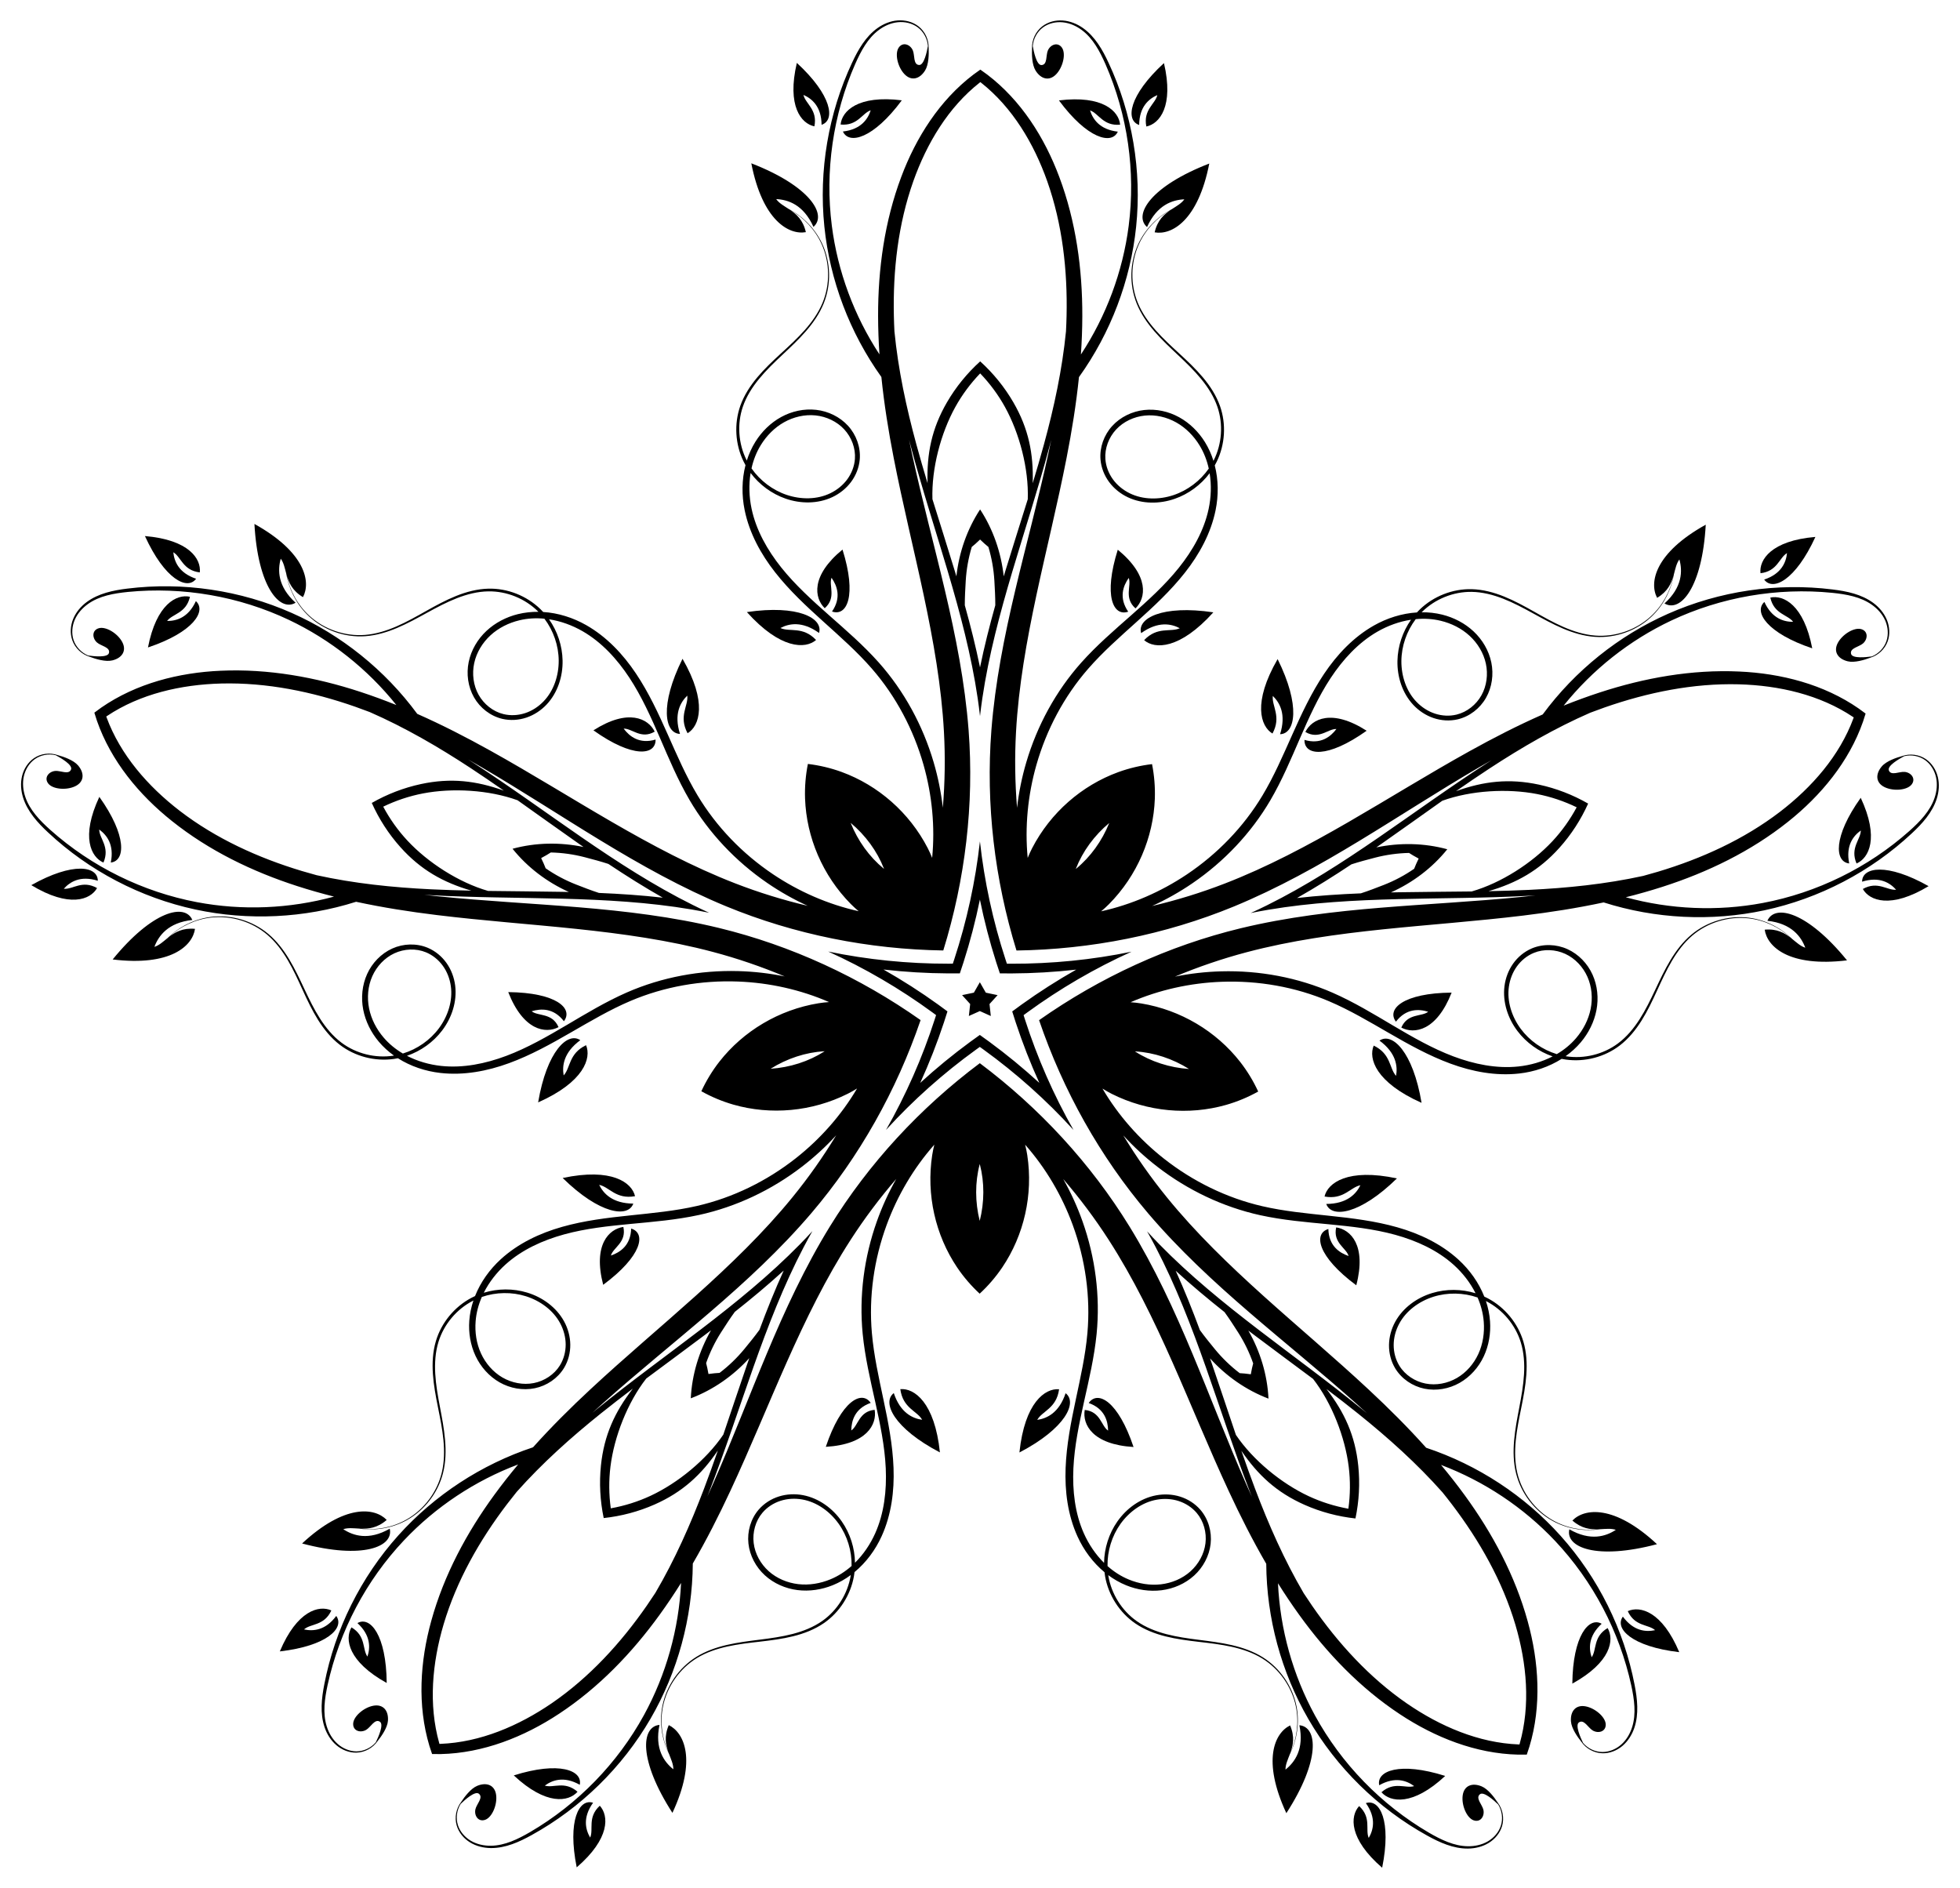<?xml version="1.0" encoding="UTF-8"?>
<!DOCTYPE svg  PUBLIC '-//W3C//DTD SVG 1.1//EN'  'http://www.w3.org/Graphics/SVG/1.1/DTD/svg11.dtd'>
<svg enable-background="new 0 0 1697.635 1635.231" version="1.1" viewBox="0 0 1697.6 1635.2" xml:space="preserve" xmlns="http://www.w3.org/2000/svg">

	<path d="m988.37 548.33c14.738-10.533 26.098-8.132 33.469-4.241-8.014 3.739-19.277-1.852-30.899 10.325 9.143 7.959 30.865 8.228 59.964-24.098-44.458-6.622-66.283 5.296-62.533 18.014z"/>
	<path d="m588.95 635.6c-5.464-17.272 0.331-27.333 6.309-33.141 1.079 8.777-7.719 17.761 0.271 32.578 10.395-6.236 17.363-26.812-4.388-64.475-20.036 40.236-15.446 64.676-2.192 65.039z"/>
	<path d="m548.52 1042.4c-18.115-0.141-25.893-8.761-29.57-16.241 8.681 1.686 14.506 12.829 31.067 9.809-2.719-11.813-20.134-24.799-62.676-15.75 32.075 31.489 56.737 34.675 61.178 22.182z"/>
	<path d="m922.95 1206.6c-5.732 17.185-16.334 21.918-24.584 23.104 4.286-7.735 16.684-9.832 18.929-26.515-12.075-1.065-29.807 11.485-34.347 54.741 39.86-20.774 50.511-43.245 40.002-51.329z"/>
	<path d="m1194.8 901.23c14.572 10.762 15.798 22.307 14.376 30.52-6.032-6.466-4.195-18.906-19.368-26.196-4.744 11.155 1.712 31.897 41.448 49.582-7.44-44.328-25.52-61.402-36.456-53.906z"/>
	<path d="m1108.7 635.87c5.482-17.266-0.302-27.333-6.274-33.148-1.088 8.776 7.7 17.769-0.305 32.578-10.388-6.247-17.335-26.83 4.456-64.471 19.994 40.257 15.378 64.692 2.123 65.041z"/>
	<path d="m709.4 548.18c-14.727-10.549-26.089-8.159-33.464-4.276 8.01 3.747 19.279-1.832 30.888 10.358-9.152 7.949-30.874 8.196-59.938-24.161 44.465-6.575 66.277 5.366 62.514 18.08z"/>
	<path d="m502.61 900.87c-14.584 10.746-15.822 22.291-14.408 30.505 6.039-6.46 4.215-18.901 19.396-26.176 4.732 11.16-1.746 31.895-41.5 49.539 7.487-44.32 25.584-61.375 36.512-53.868z"/>
	<path d="m774.13 1206.5c5.714 17.191 16.311 21.936 24.56 23.13-4.278-7.739-16.674-9.85-18.901-26.535 12.076-1.052 29.795 11.516 34.29 54.777-39.838-20.816-50.466-43.298-39.948-51.371z"/>
	<path d="m1148.7 1042.7c18.115-0.122 25.902-8.734 29.587-16.21-8.683 1.677-14.52 12.814-31.077 9.777 2.731-11.81 20.16-24.778 62.692-15.685-32.108 31.455-56.774 34.616-61.202 22.118z"/>
	<polygon points="1050.9 530.32 1050.9 530.32 1050.9 530.32"/>
	<polygon points="591.15 570.56 591.15 570.56 591.15 570.56"/>
	<polygon points="487.34 1020.2 487.34 1020.2 487.34 1020.2"/>
	<polygon points="882.95 1257.9 882.95 1257.9 882.95 1257.9"/>
	<polygon points="1231.3 955.14 1231.3 955.14 1231.3 955.14"/>
	<polygon points="1106.6 570.83 1106.6 570.83 1106.6 570.83"/>
	<polygon points="646.89 530.1 646.89 530.1 646.89 530.1"/>
	<polygon points="466.1 954.74 466.1 954.74 466.1 954.74"/>
	<polygon points="814.08 1257.9 814.08 1257.9 814.08 1257.9"/>
	<polygon points="1209.9 1020.6 1209.9 1020.6 1209.9 1020.6"/>
	<path d="m983.48 526.9c9.05-8.837 12.302-28.086-15.342-50.815h-1e-4c-12.6 39.966-3.935 58.167 9.032 53.659-8.285-12.058-4.37-22.336 0.453-29.225 2.558 6.743-4.466 17.234 5.857 26.381z"/>
	<path d="m567.06 633.63c-5.607-11.338-22.91-20.379-53.069-1.112v1e-4c34.116 24.333 54.104 21.717 53.824 7.991-14.028 4.153-22.594-2.746-27.654-9.461 7.203-0.349 15.011 9.573 26.9 2.582z"/>
	<path d="m539.89 1062.6c-12.516 1.829-26.461 15.491-17.456 50.128v1e-4c33.685-24.927 37.373-44.745 24.232-48.72-0.385 14.624-9.593 20.639-17.544 23.377 1.894-6.958 13.743-11.318 10.768-24.786z"/>
	<path d="m939.51 1221.1c-2.128 12.469 6.556 29.953 42.28 32.092-13.298-39.739-31.006-49.371-38.847-38.102 13.79 4.885 16.665 15.502 16.812 23.909-6.032-3.952-6.517-16.568-20.245-17.9z"/>
	<path d="m1213.7 889.96c11.201 5.877 30.513 3.021 43.587-30.294l-1e-4 -1e-4c-41.903 0.367-56.536 14.232-48.241 25.172 8.907-11.605 19.893-11.059 27.934-8.601-5.623 4.516-17.771 1.079-23.28 13.723z"/>
	<path d="m1130.6 633.92c5.619-11.332 22.931-20.355 53.07-1.056v1e-4c-34.142 24.297-54.127 21.66-53.832 7.935 14.023 4.168 22.597-2.722 27.664-9.432-7.203-0.356-15.021 9.557-26.903 2.553z"/>
	<path d="m714.32 526.76c-9.041-8.846-12.272-28.099 15.395-50.799h1e-4c12.558 39.979 3.874 58.171-9.089 53.649 8.297-12.049 4.394-22.332-0.422-29.225-2.565 6.74 4.448 17.239-5.885 26.375z"/>
	<path d="m483.75 889.57c-11.207 5.865-30.516 2.989-43.555-30.34v-1e-4c41.903 0.411 56.521 14.291 48.215 25.222-8.895-11.615-19.881-11.08-27.925-8.63 5.618 4.522 17.769 1.097 23.266 13.747z"/>
	<path d="m757.56 1221c2.115 12.471-6.588 29.946-42.314 32.048h-1e-4c13.34-39.725 31.058-49.338 38.887-38.061-13.795 4.871-16.681 15.484-16.837 23.892 6.037-3.946 6.535-16.561 20.264-17.879z"/>
	<path d="m1157.3 1063c12.514 1.843 26.445 15.519 17.404 50.146l-1e-4 1e-4c-33.658-24.963-37.326-44.784-24.181-48.745 0.369 14.625 9.572 20.649 17.519 23.396-1.887-6.96-13.731-11.332-10.742-24.797z"/>
	<path d="m1016.3 428.83c-12.329 4.09-26.282 4.049-37.761-1.584-5.75-2.805-10.862-6.944-14.587-12.07v-1e-4c-3.724-5.121-6.093-11.254-6.551-17.506-0.716-9.292 2.924-18.852 9.287-25.692 6.369-6.864 15.497-11.101 24.848-12.059 9.367-0.966 19.035 1.327 27.283 5.969 8.261 4.646 15.154 11.679 20.125 19.82 3.799 6.194 6.425 13.022 7.998 20.139-7.441 10.65-18.363 18.89-30.642 22.984zm-532.39 143.24c0.08 12.99-4.271 26.247-13.176 35.424-4.444 4.601-9.96 8.184-15.987 10.144h-1e-4c-6.021 1.96-12.586 2.317-18.673 0.82-9.059-2.191-17.025-8.606-21.565-16.772-4.56-8.178-5.769-18.169-3.791-27.358 1.976-9.207 7.144-17.693 14.108-24.103 6.971-6.421 15.79-10.803 25.069-13.015 7.065-1.699 14.37-2.087 21.625-1.384 7.829 10.368 12.29 23.301 12.39 36.245zm-28.288 550.6 1e-4 1e-4c12.379 3.938 23.642 12.173 29.618 23.477 3.003 5.648 4.706 12.002 4.707 18.339v1e-4c0.003 6.332-1.686 12.686-4.99 18.013-4.883 7.938-13.446 13.533-22.615 15.326-9.187 1.809-19.062-0.128-27.19-4.849-8.145-4.724-14.62-12.262-18.564-20.866-3.952-8.614-5.395-18.356-4.631-27.864 0.567-7.244 2.456-14.311 5.367-20.994 12.28-4.242 25.959-4.488 38.299-0.583zm514.91 197.05 1e-4 -1e-4c7.57-10.556 18.883-18.724 31.48-20.914h1e-4c6.3-1.111 12.869-0.767 18.896 1.191l1e-4 1e-4c6.023 1.954 11.544 5.524 15.589 10.312 6.041 7.097 8.715 16.97 7.588 26.245-1.118 9.296-6.012 18.09-13.014 24.361-7.01 6.287-16.179 10.115-25.581 11.208-9.414 1.097-19.124-0.541-27.931-4.206-6.714-2.778-12.852-6.758-18.308-11.592-0.24-12.99 3.753-26.075 11.28-36.605zm346.52-428.82c-7.7-10.462-11.972-23.745-10.162-36.403 0.891-6.335 3.247-12.476 6.972-17.603 0 0 0-1e-4 1e-4 -1e-4 3.72-5.125 8.821-9.272 14.625-11.64 8.616-3.552 18.832-3.045 27.305 0.893 8.496 3.936 15.347 11.308 19.147 19.905 3.813 8.609 4.62 18.513 2.754 27.792-1.866 9.292-6.425 18.021-12.631 25.264-4.717 5.527-10.399 10.135-16.682 13.83-12.428-3.786-23.639-11.627-31.327-22.04zm-90.858-354.68c7.256-0.696 14.56-0.3 21.623 1.406 9.277 2.222 18.091 6.613 25.055 13.041 6.958 6.417 12.117 14.91 14.083 24.118 1.969 9.191 0.749 19.18-3.819 27.354-4.548 8.161-12.522 14.568-21.582 16.75-6.088 1.49-12.653 1.126-18.672-0.84h-1e-4c-6.025-1.966-11.537-5.554-15.976-10.16v-1e-4c-8.895-9.186-13.232-22.448-13.138-35.437v-1e-4c0.112-12.943 4.587-25.872 12.427-36.232zm-575.29-130.58c1.58-7.116 4.214-13.941 8.02-20.131 4.98-8.136 11.88-15.162 20.145-19.799 8.253-4.634 17.924-6.917 27.29-5.941 9.35 0.968 18.473 5.215 24.835 12.085 6.356 6.848 9.986 16.411 9.26 25.702-0.464 6.251-2.839 12.382-6.569 17.499 0 1e-4 -1e-4 1e-4 -1e-4 1e-4 -3.731 5.122-8.848 9.256-14.6 12.055h-1e-4c-11.485 5.621-25.438 5.648-37.763 1.545-12.275-4.107-23.188-12.358-30.618-23.016zm-301.97 506.78c-6.279-3.702-11.956-8.315-16.667-13.848-6.199-7.25-10.748-15.984-12.605-25.278-1.857-9.281-1.039-19.184 2.783-27.79 3.809-8.593 10.668-15.958 19.168-19.885 8.477-3.929 18.693-4.426 27.306-0.865 5.801 2.373 10.898 6.526 14.613 11.655l1e-4 1e-4c3.719 5.131 6.069 11.275 6.953 17.61v1e-4c1.797 12.66-2.489 25.938-10.2 36.392v1e-4c-7.699 10.405-18.918 18.234-31.35 22.007zm388.66 443.79c-5.461 4.828-11.603 8.801-18.32 11.572-8.811 3.655-18.523 5.283-27.936 4.176-9.401-1.102-18.566-4.94-25.57-11.234-6.995-6.278-11.88-15.077-12.988-24.375-1.118-9.276 1.567-19.146 7.615-26.237 4.05-4.784 9.575-8.348 15.6-10.296l1e-4 -1e-4c6.029-1.951 12.598-2.288 18.897-1.171h1e-4c12.595 2.203 23.899 10.383 31.459 20.947 7.517 10.538 11.496 23.627 11.242 36.617zm542.17-232.5c2.904 6.686 4.785 13.755 5.345 21 0.754 9.509-0.7 19.249-4.66 27.859-3.953 8.6-10.436 16.131-18.586 20.846-8.133 4.713-18.01 6.639-27.195 4.82-9.167-1.804-17.725-7.407-22.599-15.35-3.299-5.33-4.981-11.686-4.971-18.018l-1e-4 -1e-4c0.008-6.337 1.717-12.689 4.726-18.334 5.988-11.298 17.26-19.521 29.643-23.446 12.345-3.893 26.023-3.632 38.298 0.623zm-430.67-1052.6c0.21 0.164 0.419 0.329 0.628 0.494 27.153 21.43 45.679 52.537 57.338 85.432 13.117 37.169 17.618 77.088 16.716 116.7-0.102 4.427-0.275 8.851-0.506 13.273-3.271 33.084-10.31 65.786-19.105 97.946-3.07 11.222-6.341 22.392-9.719 33.538 0.789-25.448-3.508-47.194-16.746-70.048-7.68-13.25-17.435-25.232-28.734-35.479-11.31 10.234-21.077 22.207-28.771 35.448-13.262 22.84-17.582 44.581-16.82 70.03-3.366-11.149-6.625-22.323-9.683-33.548-8.761-32.169-15.766-64.878-19.002-97.966-0.226-4.422-0.394-8.847-0.492-13.274-0.861-39.612 3.682-79.526 16.838-116.68 11.693-32.883 30.252-63.97 57.428-85.372 0.209-0.165 0.419-0.33 0.629-0.494zm-757.06 549.43c0.221-0.149 0.443-0.297 0.664-0.445 28.772-19.202 64.081-27.209 98.969-28.132 39.403-0.989 78.759 7.066 116.15 20.164 4.178 1.465 8.333 2.997 12.467 4.582 30.454 13.334 59.38 30.134 87.248 48.436 9.724 6.388 19.337 12.95 28.893 19.607-23.959-8.615-45.968-11.247-71.794-5.719-14.975 3.21-29.385 8.785-42.622 16.364 6.238 13.919 14.606 26.908 24.823 38.317 17.624 19.671 36.966 30.498 61.405 37.637-11.644-0.244-23.277-0.598-34.898-1.157-33.302-1.609-66.575-5.054-99.043-12.201-4.276-1.152-8.536-2.359-12.776-3.634-37.939-11.422-74.496-28.076-105.77-52.07-27.66-21.282-51.491-48.54-63.447-80.999-0.093-0.25-0.184-0.5-0.276-0.751zm288.59 889.79c-0.073-0.256-0.146-0.513-0.218-0.769-9.371-33.298-6.075-69.353 3.828-102.82 11.235-37.78 31.058-72.721 55.071-104.24 2.685-3.521 5.425-6.999 8.211-10.441 22.092-24.843 47.009-47.162 73.027-68.01 9.08-7.274 18.292-14.388 27.576-21.42-15.597 20.124-24.902 40.242-27.625 66.513-1.575 15.234-0.726 30.662 2.393 45.592 15.165-1.632 30.105-5.577 44.113-11.767 24.155-10.683 40.429-25.732 54.77-46.769-3.83 10.998-7.761 21.953-11.885 32.833-11.821 31.175-25.38 61.755-42.21 90.425-2.417 3.71-4.881 7.389-7.404 11.027-22.587 32.553-49.723 62.174-82.206 84.5-28.788 19.73-62.076 33.971-96.641 35.312-0.266 0.011-0.532 0.021-0.799 0.03zm935.42 0.491c-0.266-0.009-0.533-0.02-0.799-0.031-34.564-1.377-67.836-15.653-96.604-35.413-32.459-22.36-59.564-52.01-82.117-84.586-2.519-3.642-4.98-7.322-7.393-11.035-16.8-28.688-30.327-59.282-42.115-90.469-4.112-10.884-8.032-21.843-11.851-32.845 14.32 21.052 30.578 36.118 54.721 46.827 14.002 6.205 28.937 10.165 44.1 11.813 3.134-14.927 3.999-30.354 2.44-45.59-2.696-26.274-11.98-46.402-27.555-66.542 9.277 7.042 18.48 14.166 27.553 21.449 25.996 20.876 50.89 43.221 72.956 68.087 2.782 3.445 5.519 6.926 8.2 10.45 23.98 31.541 43.766 66.502 54.961 104.29 9.868 33.476 13.126 69.535 3.72 102.82-0.072 0.257-0.145 0.513-0.218 0.769zm289.53-889.49c-0.091 0.25-0.183 0.5-0.276 0.75-11.99 32.446-35.85 59.678-63.532 80.932-31.296 23.961-67.87 40.577-105.82 51.959-4.242 1.27-8.503 2.474-12.78 3.621-32.475 7.113-65.752 10.523-99.056 12.097-11.622 0.548-23.256 0.889-34.9 1.121 24.447-7.113 43.8-17.92 61.445-37.573 10.228-11.399 18.61-24.379 24.863-38.291-13.228-7.594-27.633-13.184-42.604-16.409-25.821-5.555-47.833-2.946-71.8 5.644 9.563-6.647 19.183-13.198 28.914-19.576 27.888-18.273 56.831-35.043 87.299-48.345 4.136-1.581 8.292-3.108 12.472-4.569 37.407-13.06 76.772-21.073 116.17-20.042 34.887 0.96 70.188 9.004 98.94 28.236 0.222 0.148 0.443 0.296 0.664 0.445zm-756.62-297.95c8.398 8.759 15.666 18.574 21.51 29.151 12.529 22.662 20.638 53.391 19.719 79.829-6.305 20.329-12.847 40.613-19.073 61.02l1e-4 1e-4c-0.587 1.924-1.17 3.85-1.752 5.777-2.231-20.603-9.146-40.682-20.466-57.968-11.339 17.273-18.275 37.346-20.527 57.946-0.579-1.927-1.16-3.854-1.745-5.779v-1e-4c-6.205-20.413-12.725-40.704-19.009-61.04-0.891-26.439 7.25-57.16 19.802-79.808 5.854-10.571 13.133-20.379 21.54-29.129zm-517.04 375.24c10.925-5.281 22.506-9.16 34.371-11.449 25.425-4.913 57.156-3.129 82.016 5.915 17.385 12.279 34.656 24.768 52.139 36.995h1e-4c1.648 1.153 3.3 2.303 4.953 3.451-20.284-4.245-41.517-3.874-61.455 1.551 12.924 16.121 29.871 28.921 48.767 37.428-2.012-0.045-4.024-0.088-6.035-0.126h-1e-4c-21.331-0.407-42.644-0.476-63.926-0.784-25.42-7.322-52.122-24.558-69.783-43.495-8.245-8.835-15.323-18.787-21.047-29.487zm197.1 607.69c-1.646-12.022-1.757-24.235-0.267-36.227 3.184-25.698 14.686-55.325 30.97-76.174 17.05-12.74 34.265-25.306 51.297-38.155 1.606-1.211 3.21-2.427 4.812-3.644-10.306 17.979-16.514 38.288-17.515 58.926 19.326-7.31 36.736-19.472 50.666-34.814-0.664 1.9-1.327 3.8-1.984 5.701v1e-4c-6.979 20.161-13.631 40.41-20.5 60.555-14.819 21.914-39.463 41.982-62.931 52.927-10.95 5.111-22.603 8.767-34.548 10.904zm638.85 0.335c-11.943-2.15-23.592-5.818-34.536-10.941-23.456-10.97-48.079-31.064-62.875-52.993-6.848-20.152-13.479-40.408-20.436-60.577h-1e-4c-0.656-1.902-1.316-3.803-1.978-5.703 13.915 15.357 31.311 27.537 50.63 34.867-0.98-20.639-7.167-40.955-17.453-58.945 1.601 1.219 3.204 2.436 4.809 3.649v1e-4c17.018 12.867 34.22 25.451 51.257 38.209 16.262 20.866 27.732 50.504 30.89 76.206 1.477 11.993 1.353 24.206-0.305 36.227zm197.73-607.48c-5.735 10.694-12.824 20.639-21.078 29.465-17.681 18.919-44.401 36.127-69.829 43.422-21.282 0.285-42.595 0.332-63.927 0.717h-1e-4c-2.011 0.036-4.023 0.077-6.035 0.119 18.905-8.488 35.865-21.27 48.806-37.377-19.932-5.446-41.165-5.84-61.453-1.616 1.654-1.147 3.307-2.294 4.956-3.446h1e-4c17.496-12.209 34.78-24.68 52.178-36.941 24.869-9.018 56.602-10.768 82.022-5.829 11.863 2.301 23.44 6.193 34.359 11.485zm-516.72-231.91c2.786 2.707 5.181 4.805 7.203 6.438 2.859 9.521 4.593 19.381 5.18 29.28 0.412 7.039 0.805 14.161 0.795 21.223-4.986 17.782-9.524 35.708-13.236 53.825-3.694-18.121-8.213-36.052-13.18-53.839-0.003-7.062 0.398-14.184 0.817-21.222 0.597-9.898 2.342-19.757 5.211-29.275 2.024-1.631 4.421-3.726 7.21-6.43zm-380.16 275.9c3.435-1.813 6.171-3.443 8.348-4.861 9.938 0.223 19.852 1.621 29.448 4.122 6.822 1.783 13.717 3.61 20.43 5.802 15.371 10.236 31.017 20.092 47.1 29.221-18.376-2.087-36.825-3.329-55.277-4.102-6.718-2.18-13.367-4.761-19.931-7.335-9.229-3.627-18.066-8.332-26.232-14.002-0.925-2.429-2.178-5.356-3.887-8.844zm144.92 446.81c-0.663-3.828-1.367-6.933-2.044-9.442 3.283-9.383 7.676-18.38 13.02-26.733 3.804-5.937 7.672-11.93 11.832-17.637 14.485-11.455 28.693-23.29 42.346-35.765-7.663 16.832-14.546 33.994-20.983 51.304-4.149 5.715-8.659 11.241-13.135 16.689-6.301 7.657-13.507 14.608-21.423 20.621-2.596 0.13-5.767 0.416-9.613 0.964zm469.72 0.246c-3.845-0.552-7.016-0.842-9.611-0.974-7.909-6.022-15.108-12.98-21.401-20.644-4.471-5.452-8.975-10.983-13.118-16.703-6.418-17.316-13.284-34.486-20.929-51.325 13.64 12.489 27.835 24.339 42.308 35.81 4.153 5.712 8.015 11.709 11.813 17.65 5.335 8.359 9.719 17.36 12.992 26.747-0.679 2.509-1.386 5.613-2.054 9.44zm145.39-446.65c-1.713 3.486-2.969 6.412-3.897 8.84-8.171 5.662-17.013 10.358-26.247 13.975-6.567 2.567-13.219 5.142-19.939 7.314-18.452 0.753-36.903 1.977-55.281 4.044 16.093-9.113 31.749-18.952 47.131-29.172 6.716-2.185 13.612-4.005 20.436-5.781 9.598-2.491 19.514-3.878 29.452-4.091 2.176 1.421 4.91 3.053 8.343 4.87zm-380.03 35.513c3.725 18.339 8.446 36.479 14.13 54.306 1.024 3.214 2.08 6.418 3.166 9.611 3.373 0.05 6.747 0.068 10.119 0.052 18.711-0.084 37.423-1.179 56.018-3.284-16.29 9.21-32.083 19.306-47.281 30.22-2.74 1.967-5.461 3.961-8.162 5.981 0.995 3.224 2.021 6.437 3.078 9.64 5.862 17.769 12.686 35.227 20.434 52.261-13.793-12.647-28.275-24.547-43.351-35.629-2.717-1.998-5.455-3.97-8.211-5.915-2.759 1.942-5.498 3.911-8.217 5.906-15.088 11.066-29.582 22.951-43.389 35.583 7.766-17.026 14.608-34.477 20.489-52.24 1.06-3.202 2.09-6.414 3.088-9.637-2.7-2.023-5.418-4.02-8.156-5.99-15.187-10.93-30.969-21.042-47.25-30.269 18.593 2.124 37.304 3.24 56.014 3.343 3.373 0.019 6.746 0.005 10.119-0.041 1.09-3.193 2.149-6.396 3.176-9.608 5.702-17.821 10.442-35.956 14.187-54.291zm5.135 80.637c-1.769-3.005-3.493-6.021-5.173-9.044-1.682 3.021-3.41 6.036-5.182 9.039-3.404 0.754-6.806 1.462-10.2 2.125 2.353 2.534 4.687 5.108 6.995 7.721-0.335 3.47-0.713 6.925-1.131 10.357 3.137-1.455 6.306-2.879 9.505-4.266 3.197 1.391 6.365 2.818 9.501 4.276-0.414-3.433-0.789-6.887-1.12-10.358 2.311-2.611 4.647-5.183 7.003-7.714-3.393-0.667-6.794-1.378-10.198-2.135zm18.257-25.101c-0.426-1.269-0.847-2.54-1.263-3.812-10.824-33.136-18.273-67.425-22.103-102.1-3.866 34.671-11.352 68.952-22.21 102.08-0.417 1.272-0.839 2.542-1.267 3.811-1.339 0.013-2.677 0.02-4.016 0.023-34.859 0.054-69.772-3.457-103.93-10.529 31.78 14.391 62.069 32.103 90.218 52.667 1.081 0.79 2.159 1.584 3.233 2.382-0.402 1.277-0.808 2.553-1.219 3.826-10.72 33.17-24.848 65.288-42.131 95.593 23.507-25.777 49.713-49.111 77.968-69.527 1.085-0.784 2.174-1.563 3.265-2.339 1.091 0.776 2.178 1.557 3.262 2.342 28.234 20.446 54.415 43.807 77.895 69.609-17.252-30.322-31.345-62.456-42.031-95.637-0.41-1.274-0.815-2.55-1.215-3.828 1.075-0.797 2.154-1.59 3.236-2.379 28.17-20.534 58.478-38.214 90.273-52.572-34.169 7.037-69.085 10.511-103.94 10.42-1.339-0.004-2.677-0.013-4.016-0.027zm-23.309-214.35c0.593-5.198 1.274-10.387 2.042-15.564 5.49-37.063 15.213-73.482 25.942-109.59 10.759-36.192 22.562-72.177 32.305-108.82 0.478-1.796 0.949-3.594 1.415-5.394-0.844 4.133-1.715 8.262-2.611 12.386l-1e-4 1e-4c-8.567 39.355-19.226 78.439-28.599 118.12-9.365 39.56-17.414 79.844-20.623 121.01-4.942 64.139 2.756 129.17 21.734 190.79 64.471-0.924 128.71-13.631 188.21-38.089 38.178-15.734 74.024-35.8 108.78-56.895 34.866-21.14 68.766-43.32 103.57-63.592l1e-4 -1e-4c3.647-2.123 7.307-4.223 10.979-6.299-1.568 0.998-3.134 2-4.696 3.008-31.856 20.555-62.456 42.868-93.575 64.252-31.044 21.327-62.697 41.796-96.267 58.435-4.689 2.326-9.416 4.571-14.179 6.737 5.127-1.042 10.272-1.998 15.434-2.868 36.946-6.232 74.586-8.238 112.24-9.192 37.746-0.951 75.616-0.847 113.47-2.902 1.856-0.101 3.711-0.209 5.567-0.321-4.192 0.474-8.387 0.922-12.586 1.344-40.076 4.013-80.542 5.954-121.18 9.302-40.518 3.318-81.317 8.112-121.46 17.781-62.527 15.12-121.99 42.536-174.73 79.628 20.802 61.03 52.737 118.2 94.384 167.23 26.762 31.448 56.922 59.338 87.724 85.871 30.88 26.626 62.449 52.014 92.485 78.849 3.146 2.813 6.274 5.645 9.383 8.495-1.434-1.183-2.871-2.363-4.312-3.536-29.393-23.945-60.07-46.152-90.023-69.14-29.877-22.934-59.124-46.712-85.323-73.498-3.661-3.741-7.257-7.543-10.789-11.403 2.576 4.554 5.075 9.152 7.497 13.792 17.344 33.212 30.884 68.39 43.426 103.9 12.569 35.604 24.172 71.654 37.825 107.02 0.669 1.734 1.345 3.465 2.026 5.195-1.746-3.84-3.469-7.692-5.168-11.555v-1e-4c-16.201-36.875-30.551-74.76-46.293-112.37-15.676-37.51-32.843-74.83-54.445-110.02-33.702-54.794-78.152-102.88-129.73-141.58-51.614 38.643-96.115 86.681-129.87 141.44-21.638 35.17-38.844 72.473-54.56 109.97-15.781 37.596-30.171 75.466-46.41 112.32l-1e-4 1e-4c-1.703 3.861-3.429 7.711-5.18 11.549 0.682-1.73 1.36-3.46 2.031-5.194 13.69-35.354 25.331-71.392 37.937-106.98 12.579-35.501 26.156-70.665 43.534-103.86 2.426-4.638 4.931-9.233 7.511-13.784-3.535 3.857-7.136 7.655-10.801 11.392-26.227 26.758-55.499 50.506-85.4 73.408-29.978 22.956-60.678 45.131-90.096 69.045-1.442 1.172-2.88 2.35-4.315 3.532 3.112-2.847 6.243-5.676 9.392-8.486 30.064-26.803 61.66-52.158 92.567-78.752 30.829-26.5 61.019-54.359 87.814-85.779 41.698-48.985 73.693-106.12 94.559-167.13-52.701-37.147-112.14-64.625-174.65-79.811-40.135-9.711-80.929-14.548-121.44-17.908-40.633-3.39-81.096-5.374-121.17-9.429h-1e-4c-4.198-0.426-8.394-0.879-12.585-1.357 1.856 0.114 3.711 0.224 5.567 0.327 37.854 2.095 75.725 2.03 113.47 3.021 37.651 0.993 75.289 3.039 112.23 9.31 5.16 0.875 10.305 1.836 15.431 2.884-4.76-2.171-9.485-4.421-14.172-6.752-33.553-16.674-65.184-37.176-96.206-58.536-31.096-21.417-61.673-43.762-93.507-64.35-1.56-1.01-3.125-2.013-4.693-3.013 3.67 2.08 7.328 4.184 10.973 6.31 34.781 20.309 68.659 42.524 103.5 63.701 34.73 21.131 70.555 41.234 108.72 57.009 59.473 24.52 123.7 37.294 188.17 38.286 19.043-61.601 26.809-126.62 21.934-190.77-3.166-41.172-11.173-81.464-20.496-121.03-9.332-39.692-19.949-78.787-28.476-118.15v-1e-4c-0.892-4.125-1.758-8.254-2.598-12.388 0.465 1.8 0.933 3.599 1.409 5.395 9.705 36.649 21.47 72.646 32.191 108.85 10.69 36.115 20.376 72.544 25.827 109.61 0.763 5.178 1.438 10.368 2.026 15.567zm83.006 132.28c0.032-0.1 0.063-0.199 0.094-0.298 5.856-14.948 15.977-28.758 28.832-39.471-6.232 15.53-16.254 29.412-28.671 39.588-0.085 0.06-0.17 0.121-0.255 0.181zm-166.15-0.087c-0.085-0.061-0.17-0.121-0.255-0.182-12.407-10.188-22.414-24.082-28.63-39.618 12.844 10.726 22.95 24.547 28.79 39.501 0.031 0.099 0.062 0.199 0.094 0.298zm-51.426 157.99c-0.084 0.062-0.168 0.124-0.252 0.186-13.524 8.651-29.829 13.875-46.526 14.986 14.17-8.9 30.438-14.242 46.465-15.175 0.104 1e-3 0.208 2e-3 0.313 0.003zm134.37 97.731c0.033 0.099 0.066 0.198 0.099 0.297 4.049 15.535 3.978 32.657-0.125 48.88-4.086-16.227-4.139-33.349-0.074-48.88 0.033-0.099 0.066-0.197 0.099-0.297zm134.47-97.59c0.105-9e-4 0.209-0.002 0.313-0.003 16.026 0.95 32.288 6.308 46.449 15.223-16.695-1.128-32.995-6.369-46.51-15.035-0.083-0.062-0.167-0.124-0.251-0.186zm14.758-248.81c-9.904 1.172-19.735 3.474-29.257 6.928h-1e-4c-31.583 11.512-58.678 35.059-74.63 65.898-1.425 2.776-2.695 5.577-3.825 8.401-2.568-26.882 0.099-54.323 7.506-80.403 8.693-30.569 23.925-59.379 44.822-83.35h1e-4c12.716-14.616 27.487-27.575 42.163-40.81h1e-4c14.662-13.194 29.341-26.787 41.732-42.55 12.425-15.777 22.416-33.991 26.499-53.912 2.623-12.776 2.539-26.275-0.698-38.919 0.583-1.032 1.14-2.078 1.662-3.143 7.298-14.894 8.373-32.67 2.882-48.251-3.233-9.139-8.56-17.359-14.722-24.71-6.242-7.452-13.305-14.11-20.4-20.644-7.086-6.529-14.188-13.024-20.539-20.201v-1e-4c-6.269-7.089-11.815-14.903-15.433-23.613-6.693-16.093-6.404-35.051 0.834-50.995 5.648-12.444 15.486-22.955 27.46-29.637-5.672 3.821-11.408 8.857-13.804 19.36 14.675 2.588 37.582-9.967 47.301-59.58l1e-3 -0.001c-50.779 19.603-65.976 44.446-53.893 54.993 8.668-19.27 22.098-23.566 32.308-24.015-2.491 3.528-6.606 5.769-10.877 8.556-12.555 6.522-22.995 17.216-29.005 30.089-7.474 16.013-8.001 35.19-1.362 51.654 3.594 8.901 9.13 16.898 15.398 24.127 6.342 7.317 13.416 13.93 20.43 20.529 7.014 6.603 13.954 13.28 20.01 20.677 5.968 7.295 11.08 15.35 14.08 24.177 5.122 15.014 3.878 32.106-3.229 46.214-0.076 0.15-0.156 0.298-0.233 0.448-1.784-5.684-4.233-11.157-7.398-16.264v-1e-4c-5.497-8.831-13.122-16.403-22.283-21.46-9.171-5.059-19.86-7.436-30.32-6.278-10.471 1.166-20.532 6.015-27.67 13.814-7.139 7.819-11.037 18.534-10.158 29.108 0.613 7.088 3.318 13.896 7.532 19.547 4.214 5.647 9.858 10.126 16.173 13.115 12.64 5.948 27.486 5.869 40.49 1.353h1e-4c12.045-4.165 22.707-12.046 30.324-22.19 1.669 10.164 1.283 20.78-0.857 30.891v1e-4c-3.959 18.667-13.722 35.862-25.795 50.966-12.084 15.092-26.617 28.224-41.353 41.239-14.778 13.024-29.894 26.032-43.261 41.025-21.968 24.689-38.123 54.413-47.495 86.125-3.814 12.89-6.512 26.126-8.033 39.501-1.796-21.849-2.125-43.822-0.894-65.729 2.186-39.518 9.242-78.974 17.64-118.31 8.442-39.45 18.299-78.888 26.146-118.97 4.532-23.101 8.307-46.457 10.726-69.976 27.463-38.296 44.682-83.652 49.518-130.23 5.029-48.492-3.376-98.117-23.877-141.99-5.217-11.257-11.707-22.632-21.981-29.972-5.149-3.665-11.215-6.156-17.528-6.642-6.319-0.485-12.852 1.173-17.866 5.018-5.744 4.419-9.11 11.649-8.913 18.797-0.25 5.177-0.151 14.312 3.068 19.518 4.671 7.554 11.947 9.367 17.846 3.203 5.899-6.164 8.584-17.704 5.045-22.941-3.539-5.236-9.928-2.885-12.224 2.283-1.875 4.22-0.22 12.524-5.566 12.705-4.221 0.143-6.684-11.552-7.534-16.484 0.497-6.361 3.84-12.482 8.938-16.199 4.847-3.547 11.111-4.94 17.07-4.347 5.967 0.593 11.661 3.126 16.477 6.718 9.657 7.175 15.552 18.344 20.498 29.551 19.195 43.866 26.166 92.866 20.089 140.03-5.114 39.718-19.481 78.119-41.375 111.38 0.755-10.998 1.182-22.026 1.213-33.076 0.132-40.886-5.511-82.195-19.943-120.68-12.755-34.139-33.122-66.338-62.356-88.615-1.972-1.498-3.983-2.947-6.03-4.345-2.049 1.395-4.061 2.842-6.035 4.338-29.257 22.246-49.658 54.424-62.449 88.549-14.472 38.465-20.159 79.768-20.07 120.65 0.02 11.05 0.435 22.078 1.179 33.077-21.859-33.288-36.186-71.704-41.258-111.43-6.028-47.166 0.994-96.159 20.236-140 4.958-11.201 10.865-22.365 20.529-29.529 4.82-3.587 10.516-6.114 16.484-6.701 5.959-0.587 12.222 0.812 17.065 4.364 5.095 3.722 8.43 9.847 8.921 16.209-0.855 4.931-3.33 16.624-7.551 16.476-5.346-0.187-3.682-8.489-5.553-12.711-2.291-5.17-8.677-7.528-12.222-2.296-3.544 5.233-0.872 16.776 5.021 22.946 5.893 6.17 13.17 4.365 17.85-3.184 3.225-5.202 3.333-14.337 3.088-19.514 0.204-7.147-3.154-14.381-8.893-18.806h-1e-4c-5.01-3.849-11.541-5.515-17.861-5.036-6.313 0.479-12.382 2.964-17.534 6.623-10.282 7.329-16.783 18.697-22.012 29.949-20.547 43.848-29.004 93.465-24.026 141.96 4.786 46.582 21.958 91.956 49.381 130.28 2.394 23.522 6.144 46.882 10.652 69.988 7.805 40.088 17.62 79.536 26.021 119 8.357 39.343 15.372 78.806 17.516 118.33 1.208 21.908 0.856 43.88-0.963 65.728-1.507-13.377-4.191-26.616-7.991-39.51-9.338-31.721-25.462-61.462-47.404-86.174l-1e-4 -1e-4c-13.35-15.007-28.453-28.031-43.218-41.07-14.722-13.03-29.241-26.177-41.31-41.282-12.057-15.117-21.802-32.322-25.741-50.993v-1e-4c-2.13-10.114-2.505-20.729-0.825-30.892 7.607 10.152 18.261 18.044 30.301 22.222h1e-4c13 4.529 27.845 4.624 40.491-1.311h1e-4c6.318-2.982 11.967-7.455 16.186-13.098 4.221-5.647 6.933-12.452 7.553-19.539 0.89-10.574-2.997-21.293-10.128-29.119-7.13-7.806-17.186-12.666-27.656-13.842-10.458-1.168-21.15 1.198-30.326 6.246-9.166 5.046-16.8 12.611-22.306 21.436v1e-4c-3.171 5.104-5.625 10.574-7.415 16.256-0.077-0.15-0.157-0.298-0.232-0.448-7.092-14.115-8.319-31.208-3.18-46.217 3.009-8.823 8.13-16.874 14.105-24.162 6.064-7.391 13.011-14.061 20.032-20.656 7.021-6.592 14.102-13.198 20.452-20.508 6.276-7.222 11.82-15.213 15.424-24.11 6.656-16.457 6.149-35.635-1.308-51.656-5.997-12.879-16.425-23.584-28.974-30.119-4.267-2.791-8.38-5.037-10.868-8.568 10.21 0.46 23.635 4.77 32.283 24.049 12.093-10.534-3.077-35.393-53.835-55.049l9e-4 0.001c9.667 49.623 32.561 62.202 47.239 59.629-2.385-10.506-8.116-15.548-13.784-19.375 11.967 6.695 21.794 17.216 27.429 29.666 7.222 15.951 7.491 34.91 0.781 50.996-3.627 8.707-9.18 16.515-15.457 23.597v1e-4c-6.358 7.17-13.468 13.658-20.56 20.18-7.102 6.527-14.172 13.178-20.421 20.623-6.17 7.344-11.505 15.559-14.748 24.694-5.507 15.575-4.451 33.352 2.831 48.254 0.521 1.065 1.077 2.112 1.659 3.144-3.25 12.641-3.348 26.14-0.739 38.918 4.062 19.926 14.034 38.15 26.443 53.94 12.375 15.776 27.04 29.384 41.688 42.593 14.662 13.25 29.419 26.225 42.12 40.854h1e-4c20.871 23.993 36.073 52.819 44.734 83.397 7.38 26.088 10.017 53.531 7.422 80.411-1.126-2.825-2.393-5.628-3.816-8.405-15.92-30.856-42.99-54.431-74.561-65.976-9.518-3.464-19.347-5.777-29.25-6.959-1.946 9.782-2.794 19.843-2.452 29.966l-1e-4 1e-4c1.189 33.594 15.21 66.64 39.611 91.341 2.2 2.213 4.472 4.287 6.808 6.233-26.36-5.865-51.633-16.881-74.148-31.984-26.387-17.714-49.079-41.103-65.42-68.384-9.971-16.61-17.731-34.663-25.783-52.71v-1e-4c-8.017-18.021-16.409-36.182-27.571-52.838-11.166-16.692-25.4-31.823-43.085-41.862-11.34-6.442-24.205-10.534-37.23-11.363-0.801-0.873-1.624-1.726-2.475-2.552-11.91-11.543-28.484-18.058-44.999-17.651-9.691 0.251-19.154 2.776-28.05 6.365-9.016 3.633-17.531 8.293-25.938 13.022-8.399 4.721-16.771 9.469-25.559 13.291h-1e-4c-8.68 3.772-17.824 6.632-27.227 7.38-17.373 1.393-35.315-4.741-48.241-16.552-10.09-9.217-17.046-21.822-19.701-35.274 1.881 6.575 4.898 13.587 14.147 19.111 6.996-13.157 2.135-38.823-42.047-63.397l-8e-4 -0.001c2.952 54.351 21.883 76.481 35.647 68.249-15.648-14.198-15.584-28.299-12.856-38.148 2.586 3.46 3.446 8.066 4.776 12.988 2.323 13.956 9.267 27.189 19.653 36.884 12.92 12.056 30.995 18.484 48.705 17.258 9.576-0.668 18.892-3.462 27.704-7.189 8.919-3.77 17.394-8.454 25.838-13.086 8.447-4.631 16.942-9.167 25.849-12.641 8.781-3.421 18.023-5.795 27.344-5.92 15.862-0.232 31.733 6.233 42.954 17.352 0.12 0.118 0.236 0.24 0.354 0.36-5.958-0.059-11.919 0.578-17.754 2.01h-1e-4c-10.097 2.499-19.656 7.411-27.295 14.561-7.645 7.159-13.209 16.591-15.34 26.896-2.127 10.319-0.624 21.386 4.587 30.585 5.23 9.206 14.216 16.224 24.544 18.656 6.93 1.608 14.241 1.139 20.918-1.123 6.673-2.263 12.676-6.246 17.471-11.328v-1e-4c9.562-10.184 14.075-24.327 13.799-38.09v-1e-4c-0.239-12.742-4.439-25.318-11.733-35.697 10.183 1.554 20.159 5.201 29.114 10.361h1e-4c16.53 9.533 29.866 24.132 40.501 40.282 10.619 16.157 18.617 34.036 26.442 52.072 7.819 18.08 15.52 36.476 25.649 53.821 16.692 28.522 39.969 53.072 67.233 71.784 11.081 7.611 22.835 14.266 35.086 19.846-21.335-5.044-42.333-11.521-62.788-19.461-36.908-14.291-72.253-33.194-107.07-53.336-34.911-20.22-69.373-41.781-105.07-61.63-20.57-11.449-41.616-22.256-63.237-31.824-27.935-37.953-65.75-68.346-108.55-87.337-44.565-19.768-94.358-27.109-142.42-21.168-12.318 1.484-25.142 4.141-35.298 11.643-5.077 3.765-9.32 8.764-11.733 14.617-2.414 5.86-2.855 12.585-0.749 18.542 2.428 6.828 8.264 12.264 15.123 14.285 4.847 1.837 13.565 4.566 19.51 3.114 8.628-2.108 12.6-8.468 8.561-15.983-4.04-7.516-14.185-13.634-20.259-11.887-6.074 1.748-5.812 8.55-1.606 12.331 3.434 3.087 11.843 4.079 10.363 9.22-1.168 4.059-13.052 2.787-18.005 2.071-5.896-2.439-10.685-7.509-12.644-13.506-1.876-5.706-1.264-12.094 1.141-17.577 2.408-5.492 6.577-10.125 11.482-13.595 9.807-6.967 22.253-9.122 34.439-10.363 47.651-4.7 96.407 3.812 139.38 24.165 36.194 17.137 68.276 42.667 93.147 73.769-10.227-4.116-20.583-7.93-31.082-11.375-38.844-12.76-79.875-20.159-120.93-18.324-36.409 1.581-73.327 11.002-103.55 31.92-2.034 1.413-4.034 2.877-5.995 4.392 0.694 2.379 1.448 4.74 2.261 7.08 12.116 34.699 36.415 64.046 64.918 86.755 32.11 25.65 69.634 43.822 108.55 56.372 10.515 3.396 21.132 6.409 31.822 9.101-38.414 10.503-79.377 12.257-118.72 4.806-46.72-8.842-91.145-30.66-126.9-62.509-9.121-8.176-17.913-17.244-21.74-28.65-1.922-5.692-2.565-11.891-1.279-17.748 1.283-5.849 4.549-11.372 9.424-14.881 5.114-3.695 11.97-4.975 18.172-3.476 4.425 2.337 14.781 8.304 13.336 12.273-1.83 5.027-9.211 0.879-13.805 1.353-5.625 0.581-9.841 5.926-5.96 10.914 3.882 4.988 15.685 6.013 23.374 2.316 7.689-3.698 8.221-11.177 2.487-17.96-3.951-4.675-12.605-7.6-17.605-8.967-6.734-2.403-14.651-1.444-20.634 2.646-5.209 3.576-8.812 9.272-10.309 15.43-1.495 6.152-1.007 12.692 0.881 18.723 3.793 12.043 12.596 21.74 21.681 30.19 35.353 33.091 79.927 56.467 127.59 66.719 45.781 9.843 94.241 7.533 139.16-6.705 23.11 4.992 46.486 8.644 69.854 11.497 40.538 4.964 81.088 7.82 121.21 12.024 40 4.21 79.7 9.733 117.95 19.906 21.209 5.621 41.997 12.745 62.213 21.226-13.188-2.7-26.608-4.239-40.046-4.609-33.054-0.921-66.322 5.223-96.605 18.455-18.398 8.06-35.452 18.398-52.415 28.411-16.942 9.975-33.932 19.721-52.027 26.531-18.104 6.796-37.477 10.747-56.452 8.723h-1e-4c-10.277-1.099-20.488-4.024-29.635-8.762 12.006-4.097 22.804-11.791 30.498-21.951 8.325-10.964 13.002-25.053 11.266-38.915v-1e-4c-0.884-6.93-3.393-13.685-7.455-19.442-4.066-5.759-9.7-10.441-16.249-13.221-9.781-4.114-21.176-3.73-30.823 0.634-9.627 4.369-17.356 12.431-21.711 22.024-4.343 9.585-5.397 20.485-3.431 30.772 1.967 10.277 6.803 19.875 13.494 27.838l1e-4 1e-4c3.874 4.593 8.318 8.617 13.169 12.076-0.166 0.027-0.332 0.057-0.498 0.082-15.616 2.383-32.251-1.732-44.938-11.257-7.462-5.588-13.536-12.946-18.621-20.881-5.155-8.051-9.352-16.719-13.455-25.435-4.099-8.715-8.194-17.491-13.184-25.788-4.929-8.2-10.816-15.943-18.164-22.119-13.595-11.416-31.99-16.859-49.532-14.718-14.102 1.723-27.505 8.333-37.598 18.248-3.973 3.196-7.38 6.413-11.507 7.688 3.592-9.568 11.84-21.005 32.848-23.272-6.281-14.757-34.611-8.01-68.991 34.189l0.001-5e-4c50.181 6.141 69.219-11.746 71.308-26.5-10.729-0.978-17.295 2.914-22.686 7.122 10.065-9.312 23.108-15.407 36.69-16.919 17.402-1.939 35.516 3.664 48.741 15.016 7.16 6.14 12.87 13.834 17.666 21.993v1e-4c4.855 8.262 8.828 17.029 12.839 25.79 4.013 8.771 8.154 17.551 13.303 25.795 5.078 8.137 11.242 15.75 18.928 21.657 13.111 10.05 30.344 14.539 46.767 12.219 1.174-0.167 2.342-0.371 3.503-0.606 11.018 6.997 23.826 11.262 36.786 12.729 20.206 2.295 40.619-1.559 59.471-8.48 18.828-6.894 36.302-16.636 53.391-26.485 17.132-9.85 34.032-19.876 51.87-27.434v-1e-4c29.268-12.435 61.381-17.986 93.139-16.773 27.092 1.043 54.007 7.015 78.768 17.79-3.035 0.198-6.092 0.537-9.173 1.032-34.265 5.605-65.052 24.066-85.788 50.524v1e-4c-6.236 7.982-11.472 16.615-15.657 25.668 8.702 4.873 18.008 8.789 27.742 11.592 32.318 9.251 68.079 6.127 99.111-9.446 2.785-1.408 5.459-2.928 8.032-4.549-13.724 23.257-32.01 43.89-53.332 60.635-25.001 19.621-54.258 33.976-85.254 41.086-18.879 4.35-38.446 6.152-58.098 8.233h-1e-4c-19.617 2.056-39.482 4.425-58.772 9.894-19.325 5.461-38.114 14.323-53.127 28.04-9.631 8.794-17.498 19.765-22.312 31.896-1.078 0.492-2.144 1.011-3.192 1.565-14.659 7.76-25.977 21.509-30.693 37.342-2.756 9.294-3.279 19.075-2.614 28.644 0.669 9.697 2.47 19.236 4.369 28.692 1.895 9.447 3.823 18.877 4.742 28.416 0.905 9.42 0.799 19.001-1.394 28.175-4.044 16.953-15.422 32.121-30.649 40.765-11.884 6.748-26.021 9.468-39.636 7.836 6.834 0.243 14.435-0.46 22.548-7.549-10.351-10.719-36.263-14.027-73.287 20.398l-0.001 4e-4c52.603 13.988 79.5 2.822 75.924-12.812-18.339 10.495-31.729 6.076-40.254 0.438 4.089-1.39 8.736-0.784 13.829-0.529 13.991 2.103 28.722-0.412 41.151-7.293 15.459-8.562 27.157-23.766 31.464-40.988 2.324-9.314 2.546-19.037 1.724-28.57-0.83-9.647-2.666-19.155-4.462-28.617-1.794-9.465-3.483-18.946-4.035-28.49-0.54-9.409 0.058-18.931 2.82-27.835 4.681-15.158 15.734-28.254 29.776-35.49 0.149-0.077 0.301-0.15 0.452-0.226-1.898 5.648-3.134 11.514-3.575 17.507v1e-4c-0.744 10.375 0.974 20.984 5.414 30.459 4.446 9.483 11.697 17.689 20.839 22.901 9.157 5.212 20.146 7.202 30.505 5.089 10.372-2.129 19.823-8.506 25.328-17.578 3.671-6.095 5.484-13.192 5.396-20.242-0.09-7.045-2.023-13.986-5.375-20.116-6.73-12.241-18.787-20.904-31.962-24.894-12.192-3.711-25.451-3.602-37.576 0.128 4.624-9.204 11.176-17.565 18.851-24.487 14.175-12.775 32.18-20.947 50.826-26.071 18.647-5.107 38.123-7.189 57.695-9.056 19.611-1.85 39.486-3.489 59.112-7.762h1e-4c32.284-7.061 62.826-21.613 89.047-41.76 10.662-8.187 20.624-17.309 29.717-27.236-11.39 18.732-24.039 36.701-37.912 53.701-24.997 30.686-53.897 58.459-83.811 85.345-30.018 26.954-61.173 53.066-91.08 80.879-17.245 16.025-34.027 32.702-49.808 50.308-44.728 14.839-85.318 41.412-116.61 76.252-32.571 36.275-54.94 81.363-64.141 128.9-2.396 12.174-3.832 25.191 0.166 37.168 2.012 5.992 5.455 11.572 10.276 15.676 4.827 4.107 11.087 6.605 17.403 6.442 7.244-0.2 14.217-4.07 18.259-9.968 3.245-4.042 8.535-11.49 8.99-17.593 0.661-8.857-4.16-14.6-12.555-13.081-8.396 1.519-17.35 9.277-17.566 15.594-0.214 6.316 6.336 8.17 11.231 5.338 3.998-2.312 7.539-10.003 11.971-7.007 3.499 2.365-1.383 13.275-3.594 17.764-4.141 4.854-10.443 7.842-16.753 7.852-6.007 0.021-11.893-2.535-16.365-6.517-4.479-3.987-7.597-9.384-9.381-15.12-3.595-11.48-1.799-23.982 0.786-35.956 10.254-46.771 33.416-90.51 66.053-125.09 27.483-29.126 61.677-51.749 98.943-65.792-7.075 8.454-13.903 17.125-20.423 26.046-24.14 33-43.855 69.736-54.797 109.35-9.748 35.116-12.196 73.138-1.64 108.34 0.715 2.371 1.49 4.726 2.325 7.059 2.477 0.075 4.956 0.087 7.432 0.037 36.745-0.8 72.164-14.842 102.57-34.932 34.318-22.612 63.195-52.685 87.156-85.815 6.479-8.951 12.625-18.117 18.489-27.453-1.882 39.779-12.872 79.279-32.117 114.4-22.847 41.701-57.325 77.21-98.664 101.37-10.595 6.148-21.936 11.707-33.965 11.823-6.008 0.069-12.102-1.235-17.275-4.268-5.166-3.028-9.41-7.841-11.241-13.562-1.934-6.006-1.032-12.922 2.31-18.357 3.59-3.486 12.466-11.492 15.793-8.891 4.215 3.293-2.011 9.032-2.979 13.547-1.186 5.529 2.595 11.191 8.538 9.041 5.943-2.151 10.566-13.059 9.425-21.515-1.141-8.455-8.089-11.273-16.312-7.916-5.667 2.313-11.123 9.64-13.969 13.972-4.366 5.662-5.901 13.488-3.86 20.442 1.791 6.059 6.095 11.246 11.49 14.573 5.389 3.323 11.759 4.88 18.079 4.948 12.626 0.114 24.568-5.262 35.412-11.291 42.396-23.397 78.402-58.566 102.88-100.73 23.508-40.498 36.286-87.3 36.627-134.42 11.889-20.437 22.586-41.539 32.52-62.882 17.248-37.019 32.495-74.703 48.892-111.56 16.364-36.742 33.885-72.791 55.38-106.02 11.9-18.434 25.099-36.003 39.412-52.609-6.644 11.708-12.254 23.996-16.758 36.661-11.091 31.152-15.527 64.69-12.301 97.58l1e-4 1e-4c1.98 19.988 6.543 39.402 10.823 58.629 4.252 19.195 8.27 38.365 9.155 57.679 0.869 19.317-1.36 38.964-9.148 56.385-4.221 9.434-10.158 18.242-17.49 25.477-0.187-12.684-4.167-25.332-11.453-35.788h-1e-4c-7.854-11.305-19.809-20.108-33.528-22.74-6.864-1.301-14.063-1.002-20.794 1.082-6.734 2.088-12.928 5.999-17.595 11.368-6.935 8.031-10.091 18.987-8.922 29.51 1.18 10.506 6.459 20.348 14.238 27.454 7.774 7.092 17.814 11.463 28.206 12.772 10.382 1.305 21.004-0.328 30.645-4.231h1e-4c5.565-2.265 10.766-5.248 15.554-8.793-0.026 0.166-0.048 0.333-0.076 0.499-2.559 15.588-11.614 30.138-24.593 39.26-7.62 5.37-16.495 8.872-25.613 11.257-9.25 2.415-18.79 3.728-28.348 4.937-9.555 1.206-19.166 2.388-28.6 4.57-9.322 2.154-18.505 5.36-26.65 10.44-15.058 9.402-25.92 25.215-29.304 42.559-2.719 13.944-0.574 28.734 5.737 41.397 1.812 4.766 3.819 9.001 3.756 13.319-7.989-6.373-16.318-17.752-11.982-38.431-15.975 1.414-18.314 30.442 11.197 76.179l-1e-4 -0.002c21.347-45.828 10.219-69.461-3.168-76.007-4.245 9.902-2.573 17.349-0.237 23.776-5.746-12.45-7.512-26.738-4.753-40.122 3.533-17.15 14.46-32.646 29.343-41.715 8.052-4.912 17.134-7.965 26.375-10.005l1e-4 -1e-4c9.358-2.064 18.924-3.134 28.495-4.241 9.582-1.106 19.211-2.331 28.643-4.681 9.308-2.315 18.453-5.825 26.446-11.31 13.61-9.364 23.204-24.366 26.072-40.702 0.204-1.168 0.37-2.342 0.506-3.519 10.059-8.316 18.073-19.18 23.473-31.052 8.426-18.508 11.07-39.113 10.313-59.181-0.739-20.037-4.604-39.666-8.69-58.962v-1e-4c-4.074-19.338-8.386-38.508-10.063-57.809-2.782-31.679 1.862-63.935 12.829-93.764 9.364-25.443 23.361-49.196 41.26-69.416-0.749 2.947-1.371 5.96-1.854 9.043-5.257 34.32 2.786 69.305 21.541 97.202l1e-4 1e-4c5.664 8.398 12.256 16.045 19.573 22.822 7.324-6.77 13.924-14.41 19.597-22.802h1e-4c18.784-27.877 26.865-62.853 21.643-97.179-0.479-3.084-1.098-6.096-1.844-9.045 17.878 20.239 31.85 44.006 41.187 69.459 10.935 29.841 15.546 62.102 12.731 93.777-1.696 19.299-6.029 38.465-10.123 57.799h-1e-4c-4.106 19.292-7.992 38.917-8.752 58.953-0.778 20.067 1.844 40.675 10.25 59.192 5.388 11.878 13.39 22.749 23.441 31.076 0.135 1.177 0.299 2.351 0.502 3.519 2.851 16.339 12.429 31.352 26.03 40.73 7.987 5.493 17.128 9.013 26.434 11.337 9.429 2.36 19.057 3.595 28.638 4.711 9.57 1.117 19.134 2.197 28.49 4.271l1e-4 1e-4c9.239 2.05 18.318 5.112 26.365 10.033 14.874 9.085 25.784 24.593 29.299 41.746 2.745 13.387 0.964 27.673-4.795 40.117 2.343-6.425 4.023-13.871-0.212-23.777-13.394 6.532-24.547 30.154-3.248 76.004l-1e-4 0.002c29.558-45.706 27.25-74.737 11.277-76.168 4.314 20.684-4.026 32.054-12.022 38.419-0.058-4.319 1.954-8.551 3.77-13.315 6.324-12.656 8.484-27.444 5.78-41.391-3.366-17.348-14.211-33.172-29.259-42.59-8.14-5.088-17.319-8.304-26.639-10.468-9.431-2.192-19.042-3.384-28.595-4.6-9.556-1.219-19.095-2.542-28.342-4.967-9.115-2.394-17.987-5.906-25.602-11.284-12.969-9.136-22.009-23.694-24.551-39.285-0.027-0.166-0.049-0.333-0.075-0.499 4.785 3.55 9.982 6.539 15.545 8.809h1e-4c9.637 3.913 20.258 5.558 30.641 4.263 10.393-1.298 20.438-5.658 28.219-12.742 7.786-7.098 13.075-16.935 14.266-27.44 1.18-10.522-1.964-21.482-8.891-29.52-4.662-5.374-10.852-9.292-17.583-11.387-6.728-2.092-13.927-2.398-20.793-1.104h-1e-4c-13.722 2.618-25.686 11.408-33.552 22.705v1e-4c-7.297 10.449-11.29 23.092-11.49 35.776-7.325-7.242-13.252-16.056-17.464-25.495-7.77-17.429-9.978-37.078-9.089-56.394 0.905-19.313 4.944-38.479 9.216-57.669 4.301-19.223 8.884-38.632 10.885-58.618h1e-4c3.26-32.886-1.141-66.43-12.199-97.593-4.491-12.67-10.088-24.964-16.72-36.679 14.296 16.621 27.476 34.204 39.357 52.65 21.46 33.256 38.943 69.324 55.268 106.08 16.358 36.878 31.566 74.578 48.775 111.62 9.912 21.354 20.587 42.467 32.454 62.916 0.291 47.124 13.021 93.94 36.486 134.46 24.434 42.187 60.403 77.394 102.78 100.84 10.838 6.04 22.774 11.429 35.4 11.328 6.32-0.062 12.692-1.611 18.084-4.929 5.398-3.322 9.707-8.504 11.505-14.561v-1e-4c2.049-6.951 0.522-14.779-3.838-20.446-2.841-4.335-8.29-11.668-13.954-13.987-8.22-3.366-15.171-0.556-16.321 7.899-1.149 8.454 3.462 19.368 9.403 21.525 5.941 2.156 9.728-3.502 8.548-9.032-0.964-4.516-7.184-10.262-2.965-13.55 3.33-2.597 12.198 5.418 15.784 8.908 3.337 5.439 4.231 12.355 2.291 18.359-1.836 5.719-6.086 10.527-11.255 13.55-5.176 3.027-11.272 4.325-17.279 4.25-12.029-0.128-23.365-5.7-33.953-11.858-41.313-24.206-75.754-59.75-98.557-101.48-19.208-35.138-30.157-74.65-31.997-114.43 5.854 9.341 11.991 18.514 18.46 27.472 23.925 33.156 52.772 63.258 87.066 85.907 30.385 20.122 65.789 34.2 102.53 35.039 2.476 0.053 4.955 0.043 7.432-0.029 0.837-2.333 1.615-4.686 2.332-7.057 10.594-35.194 8.185-73.218-1.526-108.34-10.901-39.626-30.578-76.383-54.683-109.41-6.511-8.928-13.329-17.606-20.396-26.067 37.251 14.082 71.421 36.741 98.874 65.896 32.6 34.615 55.716 78.378 65.922 125.16 2.573 11.976 4.356 24.48 0.748 35.956-1.791 5.735-4.914 11.128-9.397 15.111-4.476 3.978-10.365 6.527-16.371 6.5-6.309-0.017-12.608-3.011-16.744-7.87-2.206-4.492-7.077-15.406-3.576-17.768 4.435-2.991 7.969 4.703 11.964 7.02 4.892 2.836 11.445 0.99 11.237-5.326-0.209-6.317-9.155-14.084-17.549-15.612-8.394-1.528-13.221 4.21-12.569 13.068 0.449 6.104 5.731 13.558 8.972 17.603 4.035 5.902 11.004 9.78 18.248 9.987 6.316 0.169 12.579-2.322 17.41-6.424 4.826-4.098 8.275-9.676 10.293-15.665 4.01-11.972 2.588-24.992 0.205-37.168-9.15-47.551-31.472-92.663-64.005-128.97-31.252-34.872-71.815-61.487-116.53-76.374-15.763-17.622-32.527-34.317-49.756-50.36-29.878-27.844-61.005-53.989-90.995-80.974-29.886-26.917-58.757-54.72-83.722-85.433-13.855-17.014-26.485-34.997-37.855-53.74 9.082 9.936 19.035 19.069 29.688 27.267 26.2 20.174 56.726 34.758 89.003 41.853v-1e-4c19.622 4.294 39.495 5.954 59.104 7.824 19.57 1.888 39.043 3.99 57.685 9.117 18.64 5.143 36.637 13.334 50.798 26.124 7.668 6.93 14.21 15.298 18.825 24.507-12.121-3.742-25.379-3.865-37.576-0.167h-1e-4c-13.179 3.977-25.245 12.626-31.988 24.861-3.358 6.126-5.299 13.065-5.396 20.11-0.095 7.049 1.71 14.149 5.375 20.247 5.495 9.077 14.94 15.465 25.309 17.604 10.357 2.124 21.348 0.145 30.51-5.057 9.147-5.202 16.407-13.4 20.863-22.879 4.45-9.47 6.179-20.078 5.446-30.453l-1e-4 -1e-4c-0.434-5.993-1.664-11.861-3.556-17.51 0.15 0.076 0.302 0.149 0.451 0.226 14.035 7.251 25.074 20.358 29.739 35.521 2.752 8.907 3.341 18.43 2.791 27.838-0.562 9.544-2.261 19.023-4.065 28.486-1.806 9.46-3.652 18.966-4.492 28.612-0.832 9.532-0.62 19.256 1.694 28.572 4.288 17.227 15.971 32.443 31.421 41.022 12.422 6.895 27.15 9.425 41.144 7.337 5.093-0.25 9.74-0.851 13.828 0.543-8.53 5.629-21.925 10.034-40.253-0.48-3.592 15.63 23.293 26.824 75.911 12.892l-0.002-4e-4c-36.988-34.464-62.903-31.183-73.266-20.475 8.105 7.097 15.705 7.808 22.54 7.572-13.616 1.618-27.751-1.118-39.628-7.878-15.218-8.66-26.58-23.84-30.606-40.798-2.184-9.175-2.28-18.757-1.365-28.176 0.929-9.538 2.867-18.966 4.772-28.411 1.909-9.455 3.72-18.991 4.399-28.688 0.675-9.568 0.163-19.35-2.584-28.646-4.699-15.837-16.003-29.598-30.653-37.374-1.048-0.555-2.113-1.076-3.19-1.569-4.801-12.137-12.656-23.115-22.278-31.92-14.998-13.733-33.778-22.615-53.098-28.096-19.284-5.489-39.147-7.879-58.762-9.955-19.65-2.102-39.215-3.924-58.089-8.294-30.988-7.143-60.23-21.528-85.21-41.176-21.304-16.768-39.569-37.42-53.268-60.691 2.572 1.623 5.244 3.146 8.027 4.557 31.016 15.606 66.774 18.767 99.101 9.55h1e-4c9.737-2.792 19.047-6.698 27.754-11.563-4.175-9.057-9.403-17.696-15.63-25.684v-1e-4c-20.708-26.48-51.476-44.972-85.735-50.614-3.081-0.497-6.137-0.84-9.172-1.041 24.773-10.749 51.694-16.692 78.787-17.707 31.759-1.179 63.866 4.405 93.122 16.871 17.83 7.577 34.72 17.621 51.841 27.488h1e-4c17.079 9.867 34.543 19.627 53.363 26.541 18.844 6.941 39.254 10.816 59.462 8.542 12.961-1.454 25.774-5.705 36.799-12.69 1.161 0.236 2.329 0.442 3.502 0.61 16.421 2.338 33.658-2.133 46.78-12.17 7.693-5.899 13.864-13.505 18.951-21.637 5.158-8.239 9.308-17.014 13.33-25.781 4.02-8.756 8.002-17.519 12.866-25.776v-1e-4c4.805-8.153 10.522-15.842 17.689-21.974 13.237-11.338 31.357-16.922 48.757-14.965 13.58 1.526 26.617 7.635 36.672 16.958-5.386-4.214-11.949-8.113-22.678-7.146 2.074 14.757 21.092 32.663 71.28 26.575l0.001 5e-4c-34.335-42.236-62.658-49.012-68.955-34.262 21.005 2.289 29.241 13.734 32.823 23.306-4.125-1.279-7.528-4.5-11.498-7.7-10.083-9.925-23.479-16.55-37.579-18.288-17.539-2.159-35.94 3.265-49.547 14.666-7.354 6.169-13.249 13.905-18.187 22.1-4.999 8.292-9.103 17.064-13.211 25.774-4.112 8.711-8.319 17.374-13.482 25.42-5.093 7.93-11.175 15.282-18.643 20.862-12.696 9.511-29.336 13.61-44.949 11.21-0.166-0.025-0.332-0.056-0.498-0.083 4.855-3.454 9.303-7.473 13.182-12.062l1e-4 -1e-4c6.7-7.956 11.546-17.549 13.523-27.824 1.977-10.285 0.934-21.186-3.398-30.776-4.345-9.598-12.065-17.668-21.688-22.047-9.642-4.374-21.037-4.77-30.822-0.666-6.552 2.773-12.191 7.449-16.263 13.204-4.069 5.753-6.584 12.504-7.476 19.434l1e-4 1e-4c-1.751 13.859 2.912 27.954 11.225 38.926 7.683 10.168 18.473 17.873 30.475 21.983-9.151 4.729-19.366 7.642-29.644 8.73l-1e-4 1e-4c-18.977 2.004-38.346-1.968-56.443-8.783-18.088-6.829-35.068-16.593-51.999-26.586-16.953-10.031-33.996-20.387-52.385-28.466v-1e-4c-30.269-13.263-63.531-19.443-96.586-18.556-13.438 0.356-26.86 1.88-40.05 4.567 20.225-8.46 41.02-15.562 62.236-21.161 38.26-10.133 77.965-15.615 117.97-19.782 40.128-4.162 80.682-6.975 121.22-11.897 23.371-2.828 46.75-6.456 69.866-11.423 44.908 14.285 93.366 16.646 139.16 6.851 47.673-10.202 92.272-33.531 127.66-66.585 9.094-8.441 17.907-18.128 21.713-30.167 1.894-6.03 2.389-12.568 0.9-18.722-1.491-6.16-5.088-11.86-10.293-15.441-5.978-4.097-13.894-5.064-20.631-2.668-5.001 1.362-13.658 4.279-17.614 8.949-5.741 6.777-5.217 14.257 2.469 17.963 7.686 3.706 19.49 2.693 23.377-2.291 3.886-4.984-0.324-10.334-5.949-10.92-4.593-0.479-11.979 3.661-13.804-1.368-1.441-3.97 8.922-9.926 13.349-12.259 6.204-1.493 13.058-0.206 18.168 3.495 4.872 3.514 8.132 9.041 9.409 14.891 1.28 5.859 0.63 12.057-1.298 17.747-3.839 11.401-12.641 20.46-21.77 28.627-35.787 31.811-80.235 53.583-126.96 62.376-39.354 7.41-80.315 5.613-118.72-4.93 10.693-2.681 21.314-5.683 31.832-9.067 38.926-12.509 76.469-30.641 108.61-56.258 28.526-22.68 52.856-52.001 65.009-86.687 0.816-2.339 1.573-4.699 2.269-7.078-1.96-1.517-3.958-2.984-5.991-4.399-30.198-20.95-67.106-30.41-103.51-32.029-41.055-1.878-82.093 5.478-120.95 18.197-10.503 3.433-20.863 7.237-31.094 11.342 24.904-31.076 57.013-56.572 93.224-73.672 42.995-20.308 91.76-28.769 139.41-24.019 12.185 1.254 24.628 3.422 34.428 10.4 4.901 3.475 9.065 8.112 11.467 13.607 2.4 5.486 3.005 11.874 1.123 17.579-1.966 5.995-6.76 11.06-12.659 13.493-4.954 0.71-16.84 1.97-18.003-2.09-1.474-5.142 6.936-6.125 10.373-9.209 4.209-3.776 4.478-10.578-1.593-12.333-6.072-1.754-16.224 4.355-20.271 11.866-4.047 7.511-0.081 13.875 8.544 15.992 5.944 1.459 14.665-1.261 19.514-3.093 6.861-2.014 12.702-7.444 15.138-14.269v-1e-4c2.113-5.955 1.679-12.68-0.73-18.543-2.406-5.856-6.645-10.86-11.718-14.63-10.148-7.513-22.969-10.184-35.285-11.68-48.052-5.992-97.853 1.297-142.44 21.018-42.823 18.946-80.67 49.299-108.64 87.223-21.631 9.546-42.689 20.33-63.271 31.758-35.714 19.811-70.198 41.336-105.13 61.519-34.835 20.106-70.199 38.972-107.12 53.224-20.463 7.919-41.468 14.374-62.808 19.396 12.256-5.567 24.018-12.21 35.107-19.809 27.283-18.683 50.586-43.209 67.308-71.713v-1e-4c10.147-17.334 17.867-35.723 25.705-53.794 7.843-18.028 15.86-35.899 26.496-52.045 10.652-16.139 24.003-30.723 40.543-40.239 8.96-5.151 18.94-8.788 29.125-10.33-7.304 10.372-11.518 22.943-11.77 35.685v1e-4c-0.291 13.763 4.207 27.911 13.759 38.104v1e-4c4.789 5.087 10.788 9.077 17.459 11.347 6.675 2.269 13.985 2.745 20.917 1.145 10.331-2.421 19.324-9.43 24.564-18.63 5.221-9.193 6.735-20.259 4.619-30.58-2.12-10.307-7.674-19.745-15.312-26.912-7.632-7.158-17.186-12.08-27.28-14.59h-1e-4c-5.834-1.439-11.794-2.082-17.752-2.029 0.119-0.119 0.235-0.241 0.355-0.359 11.233-11.107 27.11-17.555 42.972-17.307 9.321 0.135 18.56 2.518 27.338 5.948 8.903 3.484 17.393 8.029 25.836 12.668 8.439 4.641 16.909 9.334 25.824 13.114 8.808 3.737 18.121 6.54 27.697 7.218 17.709 1.245 35.79-5.164 48.723-17.207 10.396-9.683 17.354-22.909 19.692-36.863 1.336-4.921 2.201-9.526 4.79-12.983 2.717 9.852 2.767 23.953-12.896 38.134 13.755 8.246 32.71-13.864 35.719-68.212l-7e-4 0.001c-44.207 24.528-49.096 50.188-42.113 63.353 9.255-5.515 12.279-12.524 14.167-19.096-2.669 13.45-9.639 26.047-19.738 35.254-12.939 11.798-30.887 17.912-48.258 16.501-9.401-0.759-18.543-3.628-27.219-7.409h-1e-4c-8.784-3.831-17.152-8.588-25.545-13.318-8.402-4.737-16.912-9.406-25.924-13.049-8.891-3.598-18.352-6.134-28.043-6.395-16.514-0.424-33.095 6.073-45.017 17.604-0.852 0.825-1.676 1.677-2.478 2.549-13.026 0.816-25.895 4.894-37.242 11.324-17.695 10.02-31.946 25.136-43.129 41.817-11.18 16.644-19.59 34.797-27.627 52.809v1e-4c-8.071 18.039-15.85 36.083-25.839 52.683-16.369 27.264-39.086 50.63-65.492 68.316-22.531 15.08-47.816 26.069-74.182 31.907 2.339-1.944 4.612-4.015 6.815-6.226 24.426-24.675 38.482-57.706 39.706-91.299v-1e-4c0.354-10.123-0.484-20.185-2.42-29.968z"/>
	<path d="m970.16 107.98c-1.097-11.614-14.891-25.732-52.986-21.022 24.587 33.285 45.762 38.662 50.986 27.066-15.79-1.834-21.647-10.852-24.048-18.389 7.393 2.435 11.273 13.696 26.049 12.345z"/>
	<path d="m164.53 516.84c-11.384-2.546-29.074 6.211-36.367 43.897 39.254-13.098 50.911-31.575 41.497-40.126-6.624 14.45-17.01 17.234-24.92 17.188 4.6-6.278 16.509-6.489 19.79-20.959z"/>
	<path d="m304.42 1409.4c-5.939 10.04-3.078 29.57 30.51 48.152-0.327-41.38-14.298-58.176-25.339-51.865 11.696 10.765 11.134 21.503 8.646 29.012-4.549-6.315-1.07-17.706-13.817-25.298z"/>
	<path d="m1196.5 1552.2c7.714 8.751 27.172 12.065 55.223-14.138-39.456-12.476-59.747-4.38-57.157 8.072 13.852-7.797 23.891-3.944 30.264 0.742-7.412 2.375-17.17-4.454-28.33 5.324z"/>
	<path d="m1608 747.84c10.706-4.632 19.871-22.114 3.619-56.889-24.058 33.67-22.628 55.47-9.986 56.854-3.135-15.584 3.631-23.941 10.058-28.553-0.032 7.783-9.542 14.953-3.692 28.589z"/>
	<path d="m1533.3 517.56c11.387-2.534 29.067 6.241 36.321 43.935-39.24-13.139-50.878-31.628-41.454-40.17 6.609 14.457 16.992 17.252 24.902 17.214-4.594-6.283-16.502-6.506-19.768-20.98z"/>
	<path d="m728.07 107.85c1.109-11.612 14.918-25.716 53.008-20.966-24.622 33.26-45.803 38.614-51.014 27.012 15.792-1.818 21.658-10.829 24.067-18.364-7.395 2.427-11.287 13.684-26.062 12.318z"/>
	<path d="m89.595 747.04c-10.701-4.643-19.848-22.135-3.56-56.893 24.023 33.695 22.57 55.493 9.926 56.864 3.151-15.581-3.606-23.944-10.028-28.564 0.023 7.783 9.526 14.963 3.662 28.592z"/>
	<path d="m500.2 1551.8c-7.723 8.743-27.184 12.036-55.208-14.195 39.469-12.435 59.752-4.317 57.149 8.132-13.844-7.812-23.887-3.969-30.265 0.711 7.409 2.383 17.175-4.436 28.324 5.353z"/>
	<path d="m1392.4 1410c5.928 10.047 3.047 29.573-30.561 48.12 0.37-41.38 14.358-58.161 25.394-51.839-11.708 10.753-11.157 21.491-8.677 29.003 4.556-6.311 1.089-17.705 13.844-25.284z"/>
	<polygon points="917.17 86.953 917.18 86.953 917.18 86.953"/>
	<polygon points="128.16 560.74 128.16 560.74 128.16 560.74"/>
	<polygon points="334.93 1457.5 334.93 1457.5 334.93 1457.5"/>
	<polygon points="1251.7 1538 1251.7 1538 1251.7 1538"/>
	<polygon points="1611.6 690.95 1611.6 690.95 1611.6 690.95"/>
	<polygon points="1569.6 561.49 1569.6 561.49 1569.6 561.49"/>
	<polygon points="781.08 86.882 781.08 86.882 781.08 86.882"/>
	<polygon points="86.036 690.14 86.035 690.15 86.035 690.15"/>
	<polygon points="444.99 1537.6 444.99 1537.6 444.99 1537.6"/>
	<polygon points="1361.9 1458.1 1361.9 1458.1 1361.9 1458.1"/>
	<path d="m986.65 108.22c0.141-15.896 8.483-22.68 15.722-25.87-1.634 7.61-12.417 12.668-9.498 27.216 11.43-2.328 24-17.548 15.256-54.926h-1e-4c-30.476 27.995-33.565 49.621-21.479 53.58z"/>
	<path d="m169.85 501.24c-15.074-5.046-18.948-15.076-19.746-22.947 6.733 3.905 8.211 15.724 22.949 17.444 1.318-11.591-9.273-28.248-47.524-31.482v1e-4c17.207 37.635 36.82 47.256 44.32 36.985z"/>
	<path d="m291.23 1399.5c-9.457 12.777-20.194 13.362-27.925 11.688 5.795-5.196 17.492-2.95 23.682-16.435-10.616-4.835-29.73 0.09-44.627 35.469 41.11-4.735 56.322-20.415 48.87-30.722z"/>
	<path d="m1183 1561.6c9.229 12.943 6.468 23.335 2.487 30.17-3.151-7.117 2.599-17.547-8.313-27.602-7.879 8.602-9.101 28.303 19.943 53.403 8.201-40.562-2.012-59.874-14.116-55.972z"/>
	<path d="m1612.8 763.59c15.161-4.778 24.191 1.06 29.462 6.958-7.742 0.798-15.885-7.894-28.82-0.623 5.747 10.152 24.106 17.402 56.952-2.464v-1e-4c-36.042-20.333-57.565-16.589-57.594-3.87z"/>
	<path d="m1528 501.95c15.08-5.03 18.964-15.057 19.77-22.926-6.737 3.898-8.228 15.715-22.968 17.42-1.306-11.592 9.303-28.238 47.557-31.432v1e-4c-17.247 37.617-36.87 47.218-44.359 36.938z"/>
	<path d="m711.59 108.08c-0.124-15.896-8.46-22.689-15.695-25.886 1.626 7.612 12.404 12.681 9.47 27.226-11.428-2.34-23.981-17.573-15.198-54.942h1e-4c30.446 28.027 33.513 49.657 21.423 53.602z"/>
	<path d="m84.719 762.79c-15.156-4.794-24.192 1.034-29.469 6.927 7.741 0.806 15.893-7.878 28.82-0.593-5.757 10.146-24.124 17.377-56.95-2.524v-1e-4c36.064-20.295 57.582-16.528 57.599-3.81z"/>
	<path d="m513.67 1561.3c-9.243 12.933-6.492 23.328-2.518 30.168 3.159-7.114-2.581-17.55 8.342-27.593 7.87 8.611 9.072 28.313-19.999 53.382-8.158-40.57 2.075-59.872 14.175-55.957z"/>
	<path d="m1405.6 1400.1c9.444 12.787 20.18 13.383 27.913 11.718-5.789-5.202-17.488-2.969-23.665-16.46 10.621-4.824 29.73 0.121 44.59 35.516-41.105-4.778-56.3-20.474-48.838-30.773z"/>

</svg>
